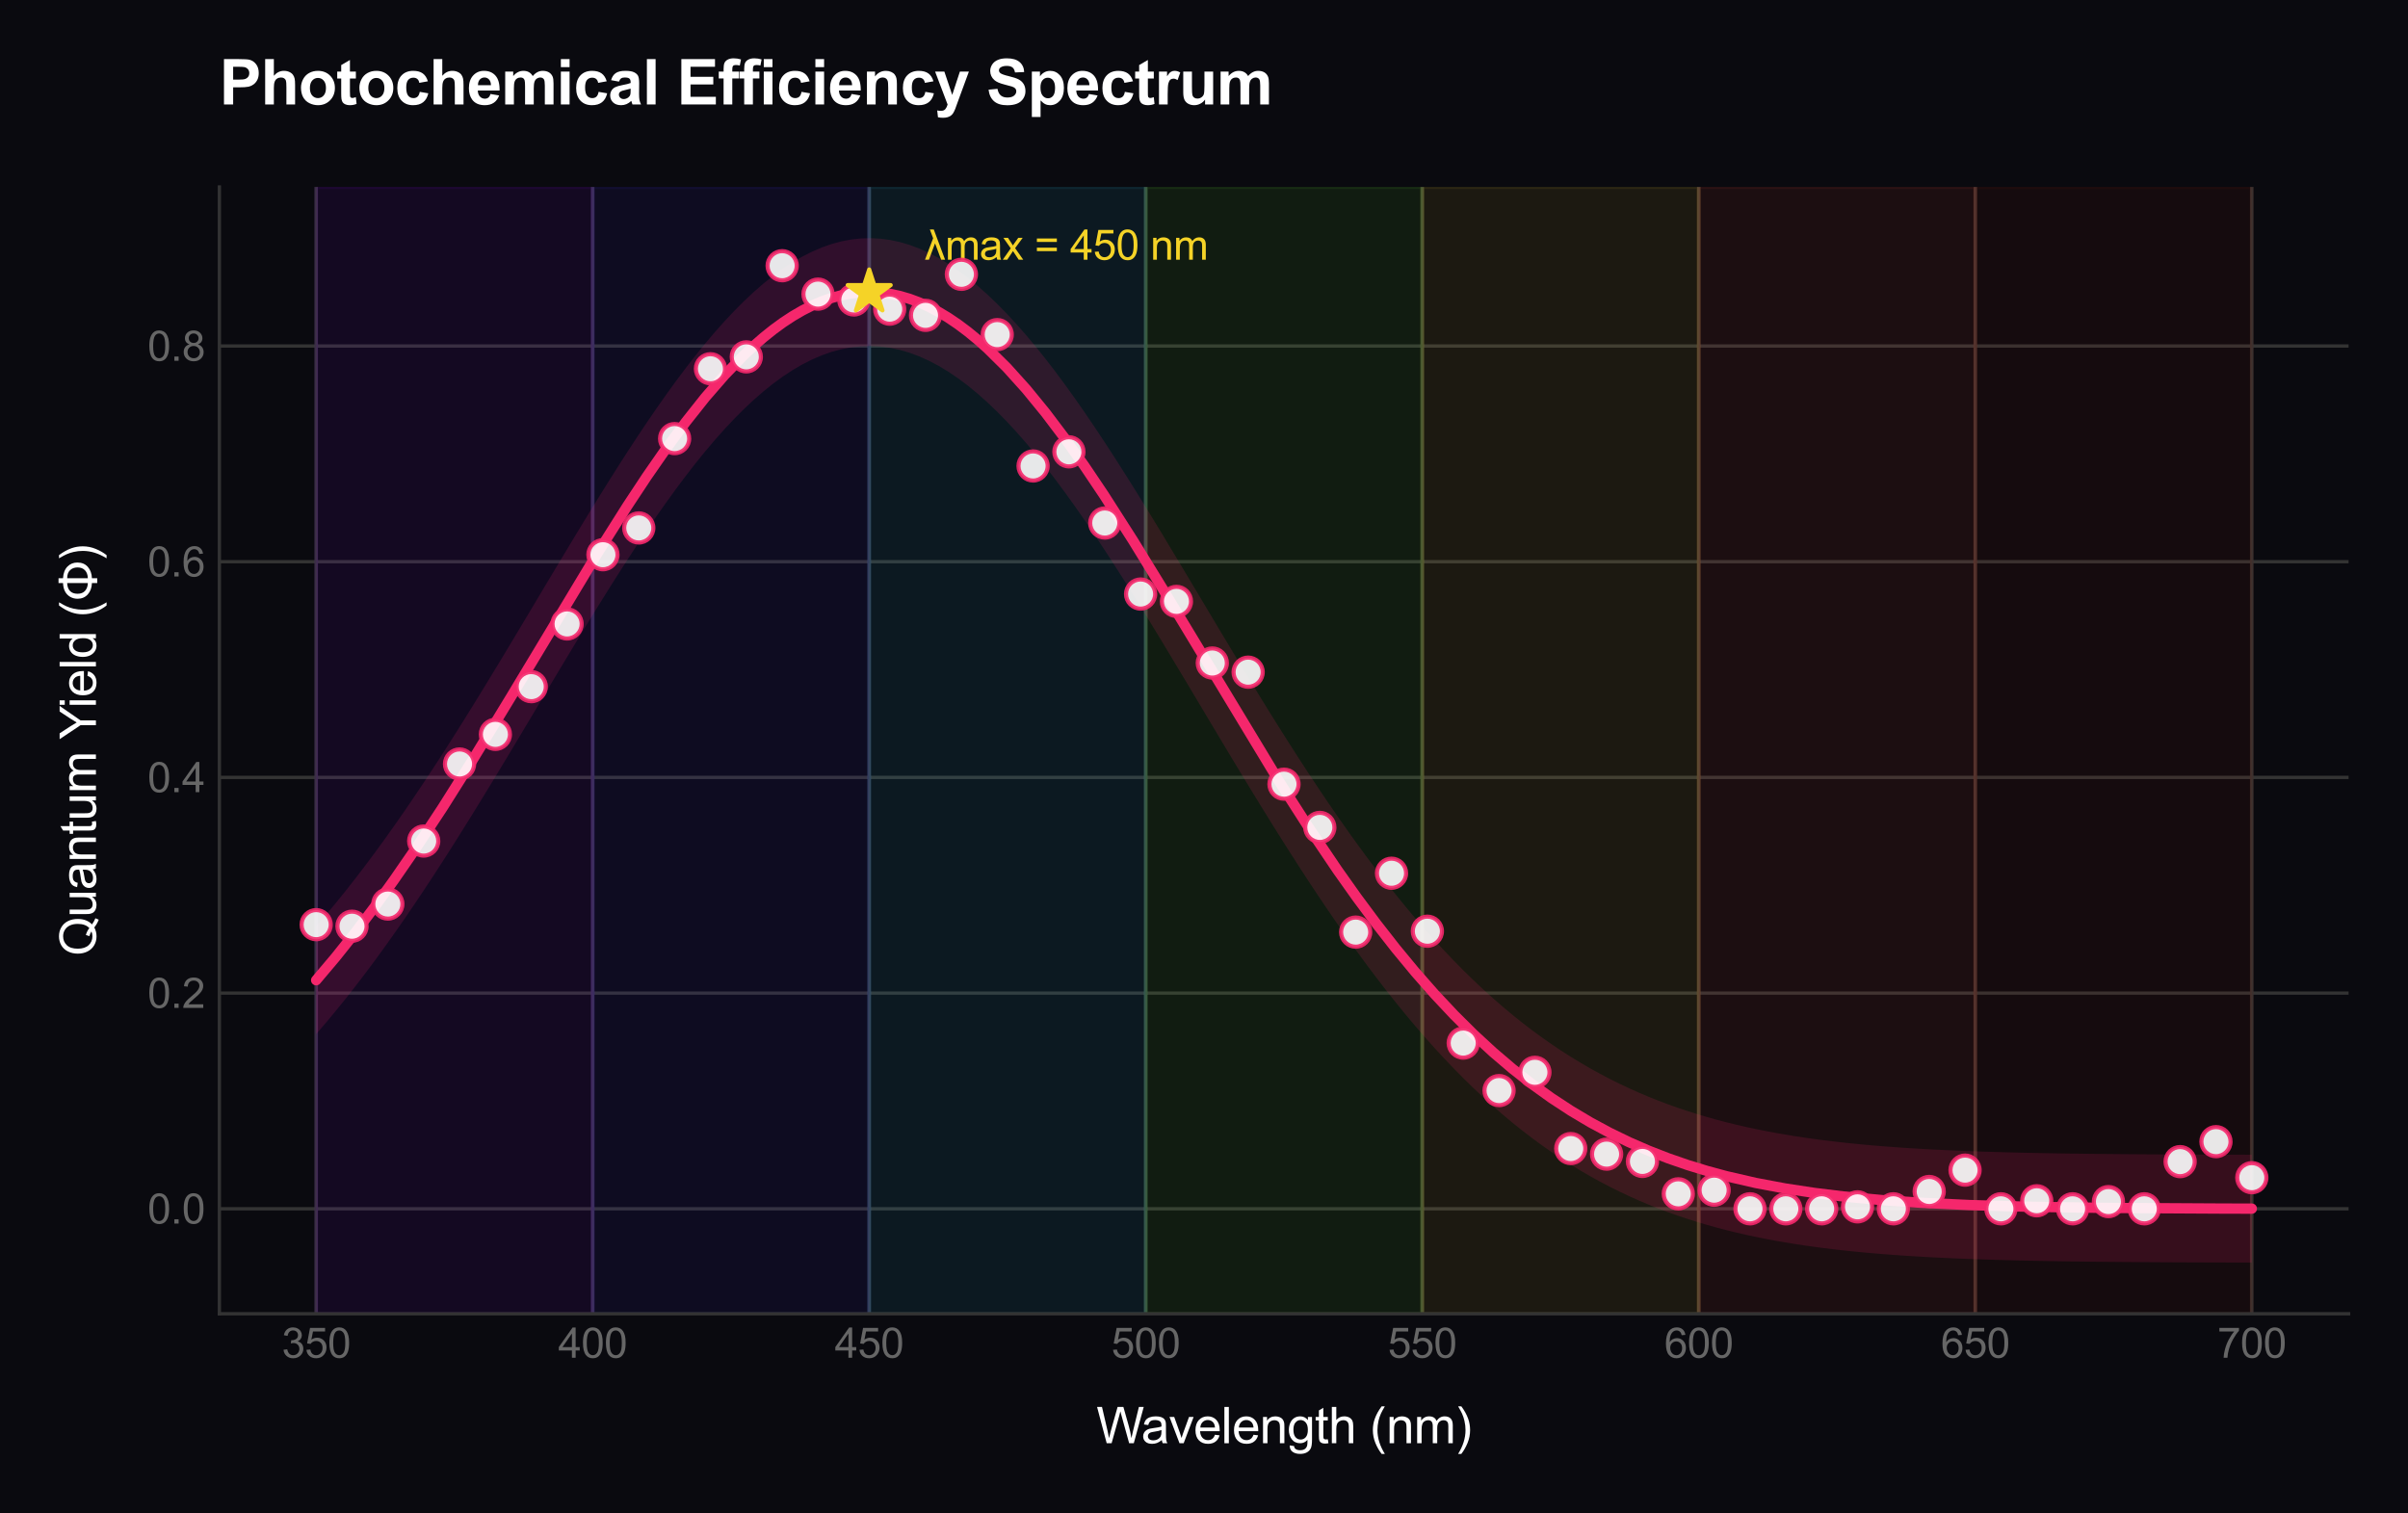 <?xml version="1.0" encoding="utf-8" standalone="no"?>
<!DOCTYPE svg PUBLIC "-//W3C//DTD SVG 1.1//EN"
  "http://www.w3.org/Graphics/SVG/1.1/DTD/svg11.dtd">
<svg xmlns:xlink="http://www.w3.org/1999/xlink" viewBox="0 0 583.668 366.79" xmlns="http://www.w3.org/2000/svg" version="1.1">
 <defs>
  <style type="text/css">*{stroke-linejoin: round; stroke-linecap: butt}</style>
 </defs>
 <g id="figure_1">
  <g id="patch_1">
   <path d="M 0 366.79 
L 583.668 366.79 
L 583.668 0 
L 0 0 
z
" style="fill: #0a0a0f"/>
  </g>
  <g id="axes_1">
   <g id="patch_2">
    <path d="M 53.174 318.483 
L 569.268 318.483 
L 569.268 45.32 
L 53.174 45.32 
z
" style="fill: #0a0a0f"/>
   </g>
   <g id="matplotlib.axis_1">
    <g id="xtick_1">
     <g id="line2d_1">
      <path d="M 76.633 318.483 
L 76.633 45.32 
" clip-path="url(#p13473a12d3)" style="fill: none; stroke: #333333; stroke-width: 0.8; stroke-linecap: round"/>
     </g>
     <g id="text_1">
      <!-- 350 -->
      <g style="fill: #666666" transform="translate(68.291 329.141) scale(0.1 -0.1)">
       <defs>
        <path id="ArialMT-33" d="M 269 1209 
L 831 1284 
Q 928 806 1161 595 
Q 1394 384 1728 384 
Q 2125 384 2398 659 
Q 2672 934 2672 1341 
Q 2672 1728 2419 1979 
Q 2166 2231 1775 2231 
Q 1616 2231 1378 2169 
L 1441 2663 
Q 1497 2656 1531 2656 
Q 1891 2656 2178 2843 
Q 2466 3031 2466 3422 
Q 2466 3731 2256 3934 
Q 2047 4138 1716 4138 
Q 1388 4138 1169 3931 
Q 950 3725 888 3313 
L 325 3413 
Q 428 3978 793 4289 
Q 1159 4600 1703 4600 
Q 2078 4600 2393 4439 
Q 2709 4278 2876 4000 
Q 3044 3722 3044 3409 
Q 3044 3113 2884 2869 
Q 2725 2625 2413 2481 
Q 2819 2388 3044 2092 
Q 3269 1797 3269 1353 
Q 3269 753 2831 336 
Q 2394 -81 1725 -81 
Q 1122 -81 723 278 
Q 325 638 269 1209 
z
" transform="scale(0.016)"/>
        <path id="ArialMT-35" d="M 266 1200 
L 856 1250 
Q 922 819 1161 601 
Q 1400 384 1738 384 
Q 2144 384 2425 690 
Q 2706 997 2706 1503 
Q 2706 1984 2436 2262 
Q 2166 2541 1728 2541 
Q 1456 2541 1237 2417 
Q 1019 2294 894 2097 
L 366 2166 
L 809 4519 
L 3088 4519 
L 3088 3981 
L 1259 3981 
L 1013 2750 
Q 1425 3038 1878 3038 
Q 2478 3038 2890 2622 
Q 3303 2206 3303 1553 
Q 3303 931 2941 478 
Q 2500 -78 1738 -78 
Q 1113 -78 717 272 
Q 322 622 266 1200 
z
" transform="scale(0.016)"/>
        <path id="ArialMT-30" d="M 266 2259 
Q 266 3072 433 3567 
Q 600 4063 929 4331 
Q 1259 4600 1759 4600 
Q 2128 4600 2406 4451 
Q 2684 4303 2865 4023 
Q 3047 3744 3150 3342 
Q 3253 2941 3253 2259 
Q 3253 1453 3087 958 
Q 2922 463 2592 192 
Q 2263 -78 1759 -78 
Q 1097 -78 719 397 
Q 266 969 266 2259 
z
M 844 2259 
Q 844 1131 1108 757 
Q 1372 384 1759 384 
Q 2147 384 2411 759 
Q 2675 1134 2675 2259 
Q 2675 3391 2411 3762 
Q 2147 4134 1753 4134 
Q 1366 4134 1134 3806 
Q 844 3388 844 2259 
z
" transform="scale(0.016)"/>
       </defs>
       <use xlink:href="#ArialMT-33"/>
       <use xlink:href="#ArialMT-35" transform="translate(55.615 0)"/>
       <use xlink:href="#ArialMT-30" transform="translate(111.23 0)"/>
      </g>
     </g>
    </g>
    <g id="xtick_2">
     <g id="line2d_2">
      <path d="M 143.658 318.483 
L 143.658 45.32 
" clip-path="url(#p13473a12d3)" style="fill: none; stroke: #333333; stroke-width: 0.8; stroke-linecap: round"/>
     </g>
     <g id="text_2">
      <!-- 400 -->
      <g style="fill: #666666" transform="translate(135.316 329.141) scale(0.1 -0.1)">
       <defs>
        <path id="ArialMT-34" d="M 2069 0 
L 2069 1097 
L 81 1097 
L 81 1613 
L 2172 4581 
L 2631 4581 
L 2631 1613 
L 3250 1613 
L 3250 1097 
L 2631 1097 
L 2631 0 
L 2069 0 
z
M 2069 1613 
L 2069 3678 
L 634 1613 
L 2069 1613 
z
" transform="scale(0.016)"/>
       </defs>
       <use xlink:href="#ArialMT-34"/>
       <use xlink:href="#ArialMT-30" transform="translate(55.615 0)"/>
       <use xlink:href="#ArialMT-30" transform="translate(111.23 0)"/>
      </g>
     </g>
    </g>
    <g id="xtick_3">
     <g id="line2d_3">
      <path d="M 210.683 318.483 
L 210.683 45.32 
" clip-path="url(#p13473a12d3)" style="fill: none; stroke: #333333; stroke-width: 0.8; stroke-linecap: round"/>
     </g>
     <g id="text_3">
      <!-- 450 -->
      <g style="fill: #666666" transform="translate(202.341 329.141) scale(0.1 -0.1)">
       <use xlink:href="#ArialMT-34"/>
       <use xlink:href="#ArialMT-35" transform="translate(55.615 0)"/>
       <use xlink:href="#ArialMT-30" transform="translate(111.23 0)"/>
      </g>
     </g>
    </g>
    <g id="xtick_4">
     <g id="line2d_4">
      <path d="M 277.708 318.483 
L 277.708 45.32 
" clip-path="url(#p13473a12d3)" style="fill: none; stroke: #333333; stroke-width: 0.8; stroke-linecap: round"/>
     </g>
     <g id="text_4">
      <!-- 500 -->
      <g style="fill: #666666" transform="translate(269.367 329.141) scale(0.1 -0.1)">
       <use xlink:href="#ArialMT-35"/>
       <use xlink:href="#ArialMT-30" transform="translate(55.615 0)"/>
       <use xlink:href="#ArialMT-30" transform="translate(111.23 0)"/>
      </g>
     </g>
    </g>
    <g id="xtick_5">
     <g id="line2d_5">
      <path d="M 344.733 318.483 
L 344.733 45.32 
" clip-path="url(#p13473a12d3)" style="fill: none; stroke: #333333; stroke-width: 0.8; stroke-linecap: round"/>
     </g>
     <g id="text_5">
      <!-- 550 -->
      <g style="fill: #666666" transform="translate(336.392 329.141) scale(0.1 -0.1)">
       <use xlink:href="#ArialMT-35"/>
       <use xlink:href="#ArialMT-35" transform="translate(55.615 0)"/>
       <use xlink:href="#ArialMT-30" transform="translate(111.23 0)"/>
      </g>
     </g>
    </g>
    <g id="xtick_6">
     <g id="line2d_6">
      <path d="M 411.758 318.483 
L 411.758 45.32 
" clip-path="url(#p13473a12d3)" style="fill: none; stroke: #333333; stroke-width: 0.8; stroke-linecap: round"/>
     </g>
     <g id="text_6">
      <!-- 600 -->
      <g style="fill: #666666" transform="translate(403.417 329.141) scale(0.1 -0.1)">
       <defs>
        <path id="ArialMT-36" d="M 3184 3459 
L 2625 3416 
Q 2550 3747 2413 3897 
Q 2184 4138 1850 4138 
Q 1581 4138 1378 3988 
Q 1113 3794 959 3422 
Q 806 3050 800 2363 
Q 1003 2672 1297 2822 
Q 1591 2972 1913 2972 
Q 2475 2972 2870 2558 
Q 3266 2144 3266 1488 
Q 3266 1056 3080 686 
Q 2894 316 2569 119 
Q 2244 -78 1831 -78 
Q 1128 -78 684 439 
Q 241 956 241 2144 
Q 241 3472 731 4075 
Q 1159 4600 1884 4600 
Q 2425 4600 2770 4297 
Q 3116 3994 3184 3459 
z
M 888 1484 
Q 888 1194 1011 928 
Q 1134 663 1356 523 
Q 1578 384 1822 384 
Q 2178 384 2434 671 
Q 2691 959 2691 1453 
Q 2691 1928 2437 2201 
Q 2184 2475 1800 2475 
Q 1419 2475 1153 2201 
Q 888 1928 888 1484 
z
" transform="scale(0.016)"/>
       </defs>
       <use xlink:href="#ArialMT-36"/>
       <use xlink:href="#ArialMT-30" transform="translate(55.615 0)"/>
       <use xlink:href="#ArialMT-30" transform="translate(111.23 0)"/>
      </g>
     </g>
    </g>
    <g id="xtick_7">
     <g id="line2d_7">
      <path d="M 478.784 318.483 
L 478.784 45.32 
" clip-path="url(#p13473a12d3)" style="fill: none; stroke: #333333; stroke-width: 0.8; stroke-linecap: round"/>
     </g>
     <g id="text_7">
      <!-- 650 -->
      <g style="fill: #666666" transform="translate(470.442 329.141) scale(0.1 -0.1)">
       <use xlink:href="#ArialMT-36"/>
       <use xlink:href="#ArialMT-35" transform="translate(55.615 0)"/>
       <use xlink:href="#ArialMT-30" transform="translate(111.23 0)"/>
      </g>
     </g>
    </g>
    <g id="xtick_8">
     <g id="line2d_8">
      <path d="M 545.809 318.483 
L 545.809 45.32 
" clip-path="url(#p13473a12d3)" style="fill: none; stroke: #333333; stroke-width: 0.8; stroke-linecap: round"/>
     </g>
     <g id="text_8">
      <!-- 700 -->
      <g style="fill: #666666" transform="translate(537.467 329.141) scale(0.1 -0.1)">
       <defs>
        <path id="ArialMT-37" d="M 303 3981 
L 303 4522 
L 3269 4522 
L 3269 4084 
Q 2831 3619 2401 2847 
Q 1972 2075 1738 1259 
Q 1569 684 1522 0 
L 944 0 
Q 953 541 1156 1306 
Q 1359 2072 1739 2783 
Q 2119 3494 2547 3981 
L 303 3981 
z
" transform="scale(0.016)"/>
       </defs>
       <use xlink:href="#ArialMT-37"/>
       <use xlink:href="#ArialMT-30" transform="translate(55.615 0)"/>
       <use xlink:href="#ArialMT-30" transform="translate(111.23 0)"/>
      </g>
     </g>
    </g>
    <g id="text_9">
     <!-- Wavelength (nm) -->
     <g style="fill: #ffffff" transform="translate(265.766 349.864) scale(0.12 -0.12)">
      <defs>
       <path id="ArialMT-57" d="M 1294 0 
L 78 4581 
L 700 4581 
L 1397 1578 
Q 1509 1106 1591 641 
Q 1766 1375 1797 1488 
L 2669 4581 
L 3400 4581 
L 4056 2263 
Q 4303 1400 4413 641 
Q 4500 1075 4641 1638 
L 5359 4581 
L 5969 4581 
L 4713 0 
L 4128 0 
L 3163 3491 
Q 3041 3928 3019 4028 
Q 2947 3713 2884 3491 
L 1913 0 
L 1294 0 
z
" transform="scale(0.016)"/>
       <path id="ArialMT-61" d="M 2588 409 
Q 2275 144 1986 34 
Q 1697 -75 1366 -75 
Q 819 -75 525 192 
Q 231 459 231 875 
Q 231 1119 342 1320 
Q 453 1522 633 1644 
Q 813 1766 1038 1828 
Q 1203 1872 1538 1913 
Q 2219 1994 2541 2106 
Q 2544 2222 2544 2253 
Q 2544 2597 2384 2738 
Q 2169 2928 1744 2928 
Q 1347 2928 1158 2789 
Q 969 2650 878 2297 
L 328 2372 
Q 403 2725 575 2942 
Q 747 3159 1072 3276 
Q 1397 3394 1825 3394 
Q 2250 3394 2515 3294 
Q 2781 3194 2906 3042 
Q 3031 2891 3081 2659 
Q 3109 2516 3109 2141 
L 3109 1391 
Q 3109 606 3145 398 
Q 3181 191 3288 0 
L 2700 0 
Q 2613 175 2588 409 
z
M 2541 1666 
Q 2234 1541 1622 1453 
Q 1275 1403 1131 1340 
Q 988 1278 909 1158 
Q 831 1038 831 891 
Q 831 666 1001 516 
Q 1172 366 1500 366 
Q 1825 366 2078 508 
Q 2331 650 2450 897 
Q 2541 1088 2541 1459 
L 2541 1666 
z
" transform="scale(0.016)"/>
       <path id="ArialMT-76" d="M 1344 0 
L 81 3319 
L 675 3319 
L 1388 1331 
Q 1503 1009 1600 663 
Q 1675 925 1809 1294 
L 2547 3319 
L 3125 3319 
L 1869 0 
L 1344 0 
z
" transform="scale(0.016)"/>
       <path id="ArialMT-65" d="M 2694 1069 
L 3275 997 
Q 3138 488 2766 206 
Q 2394 -75 1816 -75 
Q 1088 -75 661 373 
Q 234 822 234 1631 
Q 234 2469 665 2931 
Q 1097 3394 1784 3394 
Q 2450 3394 2872 2941 
Q 3294 2488 3294 1666 
Q 3294 1616 3291 1516 
L 816 1516 
Q 847 969 1125 678 
Q 1403 388 1819 388 
Q 2128 388 2347 550 
Q 2566 713 2694 1069 
z
M 847 1978 
L 2700 1978 
Q 2663 2397 2488 2606 
Q 2219 2931 1791 2931 
Q 1403 2931 1139 2672 
Q 875 2413 847 1978 
z
" transform="scale(0.016)"/>
       <path id="ArialMT-6c" d="M 409 0 
L 409 4581 
L 972 4581 
L 972 0 
L 409 0 
z
" transform="scale(0.016)"/>
       <path id="ArialMT-6e" d="M 422 0 
L 422 3319 
L 928 3319 
L 928 2847 
Q 1294 3394 1984 3394 
Q 2284 3394 2536 3286 
Q 2788 3178 2913 3003 
Q 3038 2828 3088 2588 
Q 3119 2431 3119 2041 
L 3119 0 
L 2556 0 
L 2556 2019 
Q 2556 2363 2490 2533 
Q 2425 2703 2258 2804 
Q 2091 2906 1866 2906 
Q 1506 2906 1245 2678 
Q 984 2450 984 1813 
L 984 0 
L 422 0 
z
" transform="scale(0.016)"/>
       <path id="ArialMT-67" d="M 319 -275 
L 866 -356 
Q 900 -609 1056 -725 
Q 1266 -881 1628 -881 
Q 2019 -881 2231 -725 
Q 2444 -569 2519 -288 
Q 2563 -116 2559 434 
Q 2191 0 1641 0 
Q 956 0 581 494 
Q 206 988 206 1678 
Q 206 2153 378 2554 
Q 550 2956 876 3175 
Q 1203 3394 1644 3394 
Q 2231 3394 2613 2919 
L 2613 3319 
L 3131 3319 
L 3131 450 
Q 3131 -325 2973 -648 
Q 2816 -972 2473 -1159 
Q 2131 -1347 1631 -1347 
Q 1038 -1347 672 -1080 
Q 306 -813 319 -275 
z
M 784 1719 
Q 784 1066 1043 766 
Q 1303 466 1694 466 
Q 2081 466 2343 764 
Q 2606 1063 2606 1700 
Q 2606 2309 2336 2618 
Q 2066 2928 1684 2928 
Q 1309 2928 1046 2623 
Q 784 2319 784 1719 
z
" transform="scale(0.016)"/>
       <path id="ArialMT-74" d="M 1650 503 
L 1731 6 
Q 1494 -44 1306 -44 
Q 1000 -44 831 53 
Q 663 150 594 308 
Q 525 466 525 972 
L 525 2881 
L 113 2881 
L 113 3319 
L 525 3319 
L 525 4141 
L 1084 4478 
L 1084 3319 
L 1650 3319 
L 1650 2881 
L 1084 2881 
L 1084 941 
Q 1084 700 1114 631 
Q 1144 563 1211 522 
Q 1278 481 1403 481 
Q 1497 481 1650 503 
z
" transform="scale(0.016)"/>
       <path id="ArialMT-68" d="M 422 0 
L 422 4581 
L 984 4581 
L 984 2938 
Q 1378 3394 1978 3394 
Q 2347 3394 2619 3248 
Q 2891 3103 3008 2847 
Q 3125 2591 3125 2103 
L 3125 0 
L 2563 0 
L 2563 2103 
Q 2563 2525 2380 2717 
Q 2197 2909 1863 2909 
Q 1613 2909 1392 2779 
Q 1172 2650 1078 2428 
Q 984 2206 984 1816 
L 984 0 
L 422 0 
z
" transform="scale(0.016)"/>
       <path id="ArialMT-20" transform="scale(0.016)"/>
       <path id="ArialMT-28" d="M 1497 -1347 
Q 1031 -759 709 28 
Q 388 816 388 1659 
Q 388 2403 628 3084 
Q 909 3875 1497 4659 
L 1900 4659 
Q 1522 4009 1400 3731 
Q 1209 3300 1100 2831 
Q 966 2247 966 1656 
Q 966 153 1900 -1347 
L 1497 -1347 
z
" transform="scale(0.016)"/>
       <path id="ArialMT-6d" d="M 422 0 
L 422 3319 
L 925 3319 
L 925 2853 
Q 1081 3097 1340 3245 
Q 1600 3394 1931 3394 
Q 2300 3394 2536 3241 
Q 2772 3088 2869 2813 
Q 3263 3394 3894 3394 
Q 4388 3394 4653 3120 
Q 4919 2847 4919 2278 
L 4919 0 
L 4359 0 
L 4359 2091 
Q 4359 2428 4304 2576 
Q 4250 2725 4106 2815 
Q 3963 2906 3769 2906 
Q 3419 2906 3187 2673 
Q 2956 2441 2956 1928 
L 2956 0 
L 2394 0 
L 2394 2156 
Q 2394 2531 2256 2718 
Q 2119 2906 1806 2906 
Q 1569 2906 1367 2781 
Q 1166 2656 1075 2415 
Q 984 2175 984 1722 
L 984 0 
L 422 0 
z
" transform="scale(0.016)"/>
       <path id="ArialMT-29" d="M 791 -1347 
L 388 -1347 
Q 1322 153 1322 1656 
Q 1322 2244 1188 2822 
Q 1081 3291 891 3722 
Q 769 4003 388 4659 
L 791 4659 
Q 1378 3875 1659 3084 
Q 1900 2403 1900 1659 
Q 1900 816 1576 28 
Q 1253 -759 791 -1347 
z
" transform="scale(0.016)"/>
      </defs>
      <use xlink:href="#ArialMT-57"/>
      <use xlink:href="#ArialMT-61" transform="translate(90.635 0)"/>
      <use xlink:href="#ArialMT-76" transform="translate(146.25 0)"/>
      <use xlink:href="#ArialMT-65" transform="translate(196.25 0)"/>
      <use xlink:href="#ArialMT-6c" transform="translate(251.865 0)"/>
      <use xlink:href="#ArialMT-65" transform="translate(274.082 0)"/>
      <use xlink:href="#ArialMT-6e" transform="translate(329.697 0)"/>
      <use xlink:href="#ArialMT-67" transform="translate(385.312 0)"/>
      <use xlink:href="#ArialMT-74" transform="translate(440.928 0)"/>
      <use xlink:href="#ArialMT-68" transform="translate(468.711 0)"/>
      <use xlink:href="#ArialMT-20" transform="translate(524.326 0)"/>
      <use xlink:href="#ArialMT-28" transform="translate(552.109 0)"/>
      <use xlink:href="#ArialMT-6e" transform="translate(585.41 0)"/>
      <use xlink:href="#ArialMT-6d" transform="translate(641.025 0)"/>
      <use xlink:href="#ArialMT-29" transform="translate(724.326 0)"/>
     </g>
    </g>
   </g>
   <g id="matplotlib.axis_2">
    <g id="ytick_1">
     <g id="line2d_9">
      <path d="M 53.174 293.032 
L 569.268 293.032 
" clip-path="url(#p13473a12d3)" style="fill: none; stroke: #333333; stroke-width: 0.8; stroke-linecap: round"/>
     </g>
     <g id="text_10">
      <!-- 0.0 -->
      <g style="fill: #666666" transform="translate(35.774 296.611) scale(0.1 -0.1)">
       <defs>
        <path id="ArialMT-2e" d="M 581 0 
L 581 641 
L 1222 641 
L 1222 0 
L 581 0 
z
" transform="scale(0.016)"/>
       </defs>
       <use xlink:href="#ArialMT-30"/>
       <use xlink:href="#ArialMT-2e" transform="translate(55.615 0)"/>
       <use xlink:href="#ArialMT-30" transform="translate(83.398 0)"/>
      </g>
     </g>
    </g>
    <g id="ytick_2">
     <g id="line2d_10">
      <path d="M 53.174 240.744 
L 569.268 240.744 
" clip-path="url(#p13473a12d3)" style="fill: none; stroke: #333333; stroke-width: 0.8; stroke-linecap: round"/>
     </g>
     <g id="text_11">
      <!-- 0.2 -->
      <g style="fill: #666666" transform="translate(35.774 244.323) scale(0.1 -0.1)">
       <defs>
        <path id="ArialMT-32" d="M 3222 541 
L 3222 0 
L 194 0 
Q 188 203 259 391 
Q 375 700 629 1000 
Q 884 1300 1366 1694 
Q 2113 2306 2375 2664 
Q 2638 3022 2638 3341 
Q 2638 3675 2398 3904 
Q 2159 4134 1775 4134 
Q 1369 4134 1125 3890 
Q 881 3647 878 3216 
L 300 3275 
Q 359 3922 746 4261 
Q 1134 4600 1788 4600 
Q 2447 4600 2831 4234 
Q 3216 3869 3216 3328 
Q 3216 3053 3103 2787 
Q 2991 2522 2730 2228 
Q 2469 1934 1863 1422 
Q 1356 997 1212 845 
Q 1069 694 975 541 
L 3222 541 
z
" transform="scale(0.016)"/>
       </defs>
       <use xlink:href="#ArialMT-30"/>
       <use xlink:href="#ArialMT-2e" transform="translate(55.615 0)"/>
       <use xlink:href="#ArialMT-32" transform="translate(83.398 0)"/>
      </g>
     </g>
    </g>
    <g id="ytick_3">
     <g id="line2d_11">
      <path d="M 53.174 188.455 
L 569.268 188.455 
" clip-path="url(#p13473a12d3)" style="fill: none; stroke: #333333; stroke-width: 0.8; stroke-linecap: round"/>
     </g>
     <g id="text_12">
      <!-- 0.4 -->
      <g style="fill: #666666" transform="translate(35.774 192.034) scale(0.1 -0.1)">
       <use xlink:href="#ArialMT-30"/>
       <use xlink:href="#ArialMT-2e" transform="translate(55.615 0)"/>
       <use xlink:href="#ArialMT-34" transform="translate(83.398 0)"/>
      </g>
     </g>
    </g>
    <g id="ytick_4">
     <g id="line2d_12">
      <path d="M 53.174 136.167 
L 569.268 136.167 
" clip-path="url(#p13473a12d3)" style="fill: none; stroke: #333333; stroke-width: 0.8; stroke-linecap: round"/>
     </g>
     <g id="text_13">
      <!-- 0.6 -->
      <g style="fill: #666666" transform="translate(35.774 139.746) scale(0.1 -0.1)">
       <use xlink:href="#ArialMT-30"/>
       <use xlink:href="#ArialMT-2e" transform="translate(55.615 0)"/>
       <use xlink:href="#ArialMT-36" transform="translate(83.398 0)"/>
      </g>
     </g>
    </g>
    <g id="ytick_5">
     <g id="line2d_13">
      <path d="M 53.174 83.878 
L 569.268 83.878 
" clip-path="url(#p13473a12d3)" style="fill: none; stroke: #333333; stroke-width: 0.8; stroke-linecap: round"/>
     </g>
     <g id="text_14">
      <!-- 0.8 -->
      <g style="fill: #666666" transform="translate(35.774 87.457) scale(0.1 -0.1)">
       <defs>
        <path id="ArialMT-38" d="M 1131 2484 
Q 781 2613 612 2850 
Q 444 3088 444 3419 
Q 444 3919 803 4259 
Q 1163 4600 1759 4600 
Q 2359 4600 2725 4251 
Q 3091 3903 3091 3403 
Q 3091 3084 2923 2848 
Q 2756 2613 2416 2484 
Q 2838 2347 3058 2040 
Q 3278 1734 3278 1309 
Q 3278 722 2862 322 
Q 2447 -78 1769 -78 
Q 1091 -78 675 323 
Q 259 725 259 1325 
Q 259 1772 486 2073 
Q 713 2375 1131 2484 
z
M 1019 3438 
Q 1019 3113 1228 2906 
Q 1438 2700 1772 2700 
Q 2097 2700 2305 2904 
Q 2513 3109 2513 3406 
Q 2513 3716 2298 3927 
Q 2084 4138 1766 4138 
Q 1444 4138 1231 3931 
Q 1019 3725 1019 3438 
z
M 838 1322 
Q 838 1081 952 856 
Q 1066 631 1291 507 
Q 1516 384 1775 384 
Q 2178 384 2440 643 
Q 2703 903 2703 1303 
Q 2703 1709 2433 1975 
Q 2163 2241 1756 2241 
Q 1359 2241 1098 1978 
Q 838 1716 838 1322 
z
" transform="scale(0.016)"/>
       </defs>
       <use xlink:href="#ArialMT-30"/>
       <use xlink:href="#ArialMT-2e" transform="translate(55.615 0)"/>
       <use xlink:href="#ArialMT-38" transform="translate(83.398 0)"/>
      </g>
     </g>
    </g>
    <g id="text_15">
     <!-- Quantum Yield (Φ) -->
     <g style="fill: #ffffff" transform="translate(23.248 231.707) rotate(-90) scale(0.12 -0.12)">
      <defs>
       <path id="ArialMT-51" d="M 3966 491 
Q 4388 200 4744 66 
L 4566 -356 
Q 4072 -178 3581 206 
Q 3072 -78 2456 -78 
Q 1834 -78 1328 222 
Q 822 522 548 1065 
Q 275 1609 275 2291 
Q 275 2969 550 3525 
Q 825 4081 1333 4372 
Q 1841 4663 2469 4663 
Q 3103 4663 3612 4361 
Q 4122 4059 4389 3517 
Q 4656 2975 4656 2294 
Q 4656 1728 4484 1276 
Q 4313 825 3966 491 
z
M 2631 1266 
Q 3156 1119 3497 828 
Q 4031 1316 4031 2294 
Q 4031 2850 3842 3265 
Q 3653 3681 3289 3911 
Q 2925 4141 2472 4141 
Q 1794 4141 1347 3677 
Q 900 3213 900 2291 
Q 900 1397 1342 919 
Q 1784 441 2472 441 
Q 2797 441 3084 563 
Q 2800 747 2484 825 
L 2631 1266 
z
" transform="scale(0.016)"/>
       <path id="ArialMT-75" d="M 2597 0 
L 2597 488 
Q 2209 -75 1544 -75 
Q 1250 -75 995 37 
Q 741 150 617 320 
Q 494 491 444 738 
Q 409 903 409 1263 
L 409 3319 
L 972 3319 
L 972 1478 
Q 972 1038 1006 884 
Q 1059 663 1231 536 
Q 1403 409 1656 409 
Q 1909 409 2131 539 
Q 2353 669 2445 892 
Q 2538 1116 2538 1541 
L 2538 3319 
L 3100 3319 
L 3100 0 
L 2597 0 
z
" transform="scale(0.016)"/>
       <path id="ArialMT-59" d="M 1784 0 
L 1784 1941 
L 19 4581 
L 756 4581 
L 1659 3200 
Q 1909 2813 2125 2425 
Q 2331 2784 2625 3234 
L 3513 4581 
L 4219 4581 
L 2391 1941 
L 2391 0 
L 1784 0 
z
" transform="scale(0.016)"/>
       <path id="ArialMT-69" d="M 425 3934 
L 425 4581 
L 988 4581 
L 988 3934 
L 425 3934 
z
M 425 0 
L 425 3319 
L 988 3319 
L 988 0 
L 425 0 
z
" transform="scale(0.016)"/>
       <path id="ArialMT-64" d="M 2575 0 
L 2575 419 
Q 2259 -75 1647 -75 
Q 1250 -75 917 144 
Q 584 363 401 755 
Q 219 1147 219 1656 
Q 219 2153 384 2558 
Q 550 2963 881 3178 
Q 1213 3394 1622 3394 
Q 1922 3394 2156 3267 
Q 2391 3141 2538 2938 
L 2538 4581 
L 3097 4581 
L 3097 0 
L 2575 0 
z
M 797 1656 
Q 797 1019 1065 703 
Q 1334 388 1700 388 
Q 2069 388 2326 689 
Q 2584 991 2584 1609 
Q 2584 2291 2321 2609 
Q 2059 2928 1675 2928 
Q 1300 2928 1048 2622 
Q 797 2316 797 1656 
z
" transform="scale(0.016)"/>
       <path id="ArialMT-3a6" d="M 2250 4719 
L 2856 4719 
L 2856 4153 
Q 3819 4094 4330 3591 
Q 4841 3088 4841 2341 
Q 4841 1503 4287 1018 
Q 3734 534 2856 503 
L 2856 -166 
L 2250 -166 
L 2250 503 
Q 1347 538 806 1036 
Q 266 1534 266 2313 
Q 266 2822 500 3234 
Q 734 3647 1162 3884 
Q 1591 4122 2250 4153 
L 2250 4719 
z
M 2250 3628 
Q 1606 3609 1251 3275 
Q 897 2941 897 2316 
Q 897 1684 1284 1356 
Q 1672 1028 2250 1019 
L 2250 3628 
z
M 2856 1019 
Q 3497 1038 3859 1378 
Q 4222 1719 4222 2325 
Q 4222 2900 3875 3264 
Q 3528 3628 2856 3628 
L 2856 1019 
z
" transform="scale(0.016)"/>
      </defs>
      <use xlink:href="#ArialMT-51"/>
      <use xlink:href="#ArialMT-75" transform="translate(77.783 0)"/>
      <use xlink:href="#ArialMT-61" transform="translate(133.398 0)"/>
      <use xlink:href="#ArialMT-6e" transform="translate(189.014 0)"/>
      <use xlink:href="#ArialMT-74" transform="translate(244.629 0)"/>
      <use xlink:href="#ArialMT-75" transform="translate(272.412 0)"/>
      <use xlink:href="#ArialMT-6d" transform="translate(328.027 0)"/>
      <use xlink:href="#ArialMT-20" transform="translate(411.328 0)"/>
      <use xlink:href="#ArialMT-59" transform="translate(437.361 0)"/>
      <use xlink:href="#ArialMT-69" transform="translate(500.311 0)"/>
      <use xlink:href="#ArialMT-65" transform="translate(522.527 0)"/>
      <use xlink:href="#ArialMT-6c" transform="translate(578.143 0)"/>
      <use xlink:href="#ArialMT-64" transform="translate(600.359 0)"/>
      <use xlink:href="#ArialMT-20" transform="translate(655.975 0)"/>
      <use xlink:href="#ArialMT-28" transform="translate(683.758 0)"/>
      <use xlink:href="#ArialMT-3a6" transform="translate(717.059 0)"/>
      <use xlink:href="#ArialMT-29" transform="translate(796.844 0)"/>
     </g>
    </g>
   </g>
   <g id="patch_3">
    <path d="M 76.633 318.483 
L 143.658 318.483 
L 143.658 45.32 
L 76.633 45.32 
z
" clip-path="url(#p13473a12d3)" style="fill: #8b00ff; opacity: 0.08; stroke: #8b00ff; stroke-linejoin: miter"/>
   </g>
   <g id="patch_4">
    <path d="M 143.658 318.483 
L 210.683 318.483 
L 210.683 45.32 
L 143.658 45.32 
z
" clip-path="url(#p13473a12d3)" style="fill: #4927f5; opacity: 0.08; stroke: #4927f5; stroke-linejoin: miter"/>
   </g>
   <g id="patch_5">
    <path d="M 210.683 318.483 
L 277.708 318.483 
L 277.708 45.32 
L 210.683 45.32 
z
" clip-path="url(#p13473a12d3)" style="fill: #27d3f5; opacity: 0.08; stroke: #27d3f5; stroke-linejoin: miter"/>
   </g>
   <g id="patch_6">
    <path d="M 277.708 318.483 
L 344.733 318.483 
L 344.733 45.32 
L 277.708 45.32 
z
" clip-path="url(#p13473a12d3)" style="fill: #6cf527; opacity: 0.08; stroke: #6cf527; stroke-linejoin: miter"/>
   </g>
   <g id="patch_7">
    <path d="M 344.733 318.483 
L 411.758 318.483 
L 411.758 45.32 
L 344.733 45.32 
z
" clip-path="url(#p13473a12d3)" style="fill: #f5d327; opacity: 0.08; stroke: #f5d327; stroke-linejoin: miter"/>
   </g>
   <g id="patch_8">
    <path d="M 411.758 318.483 
L 478.784 318.483 
L 478.784 45.32 
L 411.758 45.32 
z
" clip-path="url(#p13473a12d3)" style="fill: #f54927; opacity: 0.08; stroke: #f54927; stroke-linejoin: miter"/>
   </g>
   <g id="patch_9">
    <path d="M 478.784 318.483 
L 545.809 318.483 
L 545.809 45.32 
L 478.784 45.32 
z
" clip-path="url(#p13473a12d3)" style="fill: #9c2007; opacity: 0.08; stroke: #9c2007; stroke-linejoin: miter"/>
   </g>
   <g id="FillBetweenPolyCollection_1">
    <defs>
     <path id="m6a1f082818" d="M 76.633 -142.242 
L 76.633 -116.098 
L 78.99 -118.847 
L 81.348 -121.681 
L 83.706 -124.597 
L 86.063 -127.596 
L 88.421 -130.675 
L 90.779 -133.832 
L 93.136 -137.067 
L 95.494 -140.376 
L 97.852 -143.757 
L 100.209 -147.207 
L 102.567 -150.723 
L 104.925 -154.302 
L 107.282 -157.939 
L 109.64 -161.63 
L 111.998 -165.372 
L 114.355 -169.159 
L 116.713 -172.987 
L 119.071 -176.849 
L 121.428 -180.742 
L 123.786 -184.658 
L 126.144 -188.592 
L 128.501 -192.538 
L 130.859 -196.488 
L 133.217 -200.437 
L 135.574 -204.377 
L 137.932 -208.301 
L 140.29 -212.203 
L 142.647 -216.073 
L 145.005 -219.906 
L 147.363 -223.693 
L 149.72 -227.427 
L 152.078 -231.1 
L 154.436 -234.704 
L 156.793 -238.232 
L 159.151 -241.676 
L 161.509 -245.028 
L 163.866 -248.281 
L 166.224 -251.427 
L 168.582 -254.46 
L 170.939 -257.372 
L 173.297 -260.156 
L 175.655 -262.805 
L 178.012 -265.314 
L 180.37 -267.676 
L 182.728 -269.886 
L 185.085 -271.937 
L 187.443 -273.826 
L 189.801 -275.546 
L 192.158 -277.095 
L 194.516 -278.467 
L 196.874 -279.66 
L 199.231 -280.67 
L 201.589 -281.496 
L 203.947 -282.133 
L 206.304 -282.582 
L 208.662 -282.841 
L 211.02 -282.91 
L 213.377 -282.787 
L 215.735 -282.474 
L 218.093 -281.97 
L 220.45 -281.279 
L 222.808 -280.401 
L 225.166 -279.338 
L 227.523 -278.093 
L 229.881 -276.67 
L 232.239 -275.072 
L 234.596 -273.303 
L 236.954 -271.368 
L 239.312 -269.27 
L 241.669 -267.017 
L 244.027 -264.612 
L 246.385 -262.062 
L 248.742 -259.374 
L 251.1 -256.552 
L 253.458 -253.605 
L 255.815 -250.54 
L 258.173 -247.362 
L 260.531 -244.08 
L 262.888 -240.701 
L 265.246 -237.232 
L 267.604 -233.682 
L 269.961 -230.057 
L 272.319 -226.366 
L 274.677 -222.616 
L 277.034 -218.815 
L 279.392 -214.971 
L 281.75 -211.091 
L 284.107 -207.182 
L 286.465 -203.253 
L 288.823 -199.309 
L 291.18 -195.359 
L 293.538 -191.41 
L 295.896 -187.467 
L 298.253 -183.537 
L 300.611 -179.627 
L 302.969 -175.742 
L 305.326 -171.889 
L 307.684 -168.073 
L 310.042 -164.298 
L 312.399 -160.57 
L 314.757 -156.894 
L 317.115 -153.273 
L 319.472 -149.712 
L 321.83 -146.215 
L 324.188 -142.784 
L 326.545 -139.423 
L 328.903 -136.135 
L 331.261 -132.922 
L 333.618 -129.787 
L 335.976 -126.731 
L 338.334 -123.756 
L 340.691 -120.863 
L 343.049 -118.053 
L 345.407 -115.328 
L 347.764 -112.687 
L 350.122 -110.132 
L 352.48 -107.662 
L 354.838 -105.276 
L 357.195 -102.976 
L 359.553 -100.76 
L 361.911 -98.627 
L 364.268 -96.577 
L 366.626 -94.609 
L 368.984 -92.721 
L 371.341 -90.912 
L 373.699 -89.181 
L 376.057 -87.525 
L 378.414 -85.945 
L 380.772 -84.437 
L 383.13 -82.999 
L 385.487 -81.631 
L 387.845 -80.33 
L 390.203 -79.094 
L 392.56 -77.92 
L 394.918 -76.808 
L 397.276 -75.755 
L 399.633 -74.758 
L 401.991 -73.816 
L 404.349 -72.926 
L 406.706 -72.087 
L 409.064 -71.296 
L 411.422 -70.552 
L 413.779 -69.852 
L 416.137 -69.194 
L 418.495 -68.577 
L 420.852 -67.998 
L 423.21 -67.456 
L 425.568 -66.949 
L 427.925 -66.474 
L 430.283 -66.031 
L 432.641 -65.618 
L 434.998 -65.233 
L 437.356 -64.874 
L 439.714 -64.54 
L 442.071 -64.23 
L 444.429 -63.942 
L 446.787 -63.675 
L 449.144 -63.427 
L 451.502 -63.198 
L 453.86 -62.986 
L 456.217 -62.79 
L 458.575 -62.609 
L 460.933 -62.442 
L 463.29 -62.288 
L 465.648 -62.146 
L 468.006 -62.016 
L 470.363 -61.897 
L 472.721 -61.787 
L 475.079 -61.686 
L 477.436 -61.594 
L 479.794 -61.509 
L 482.152 -61.432 
L 484.509 -61.361 
L 486.867 -61.297 
L 489.225 -61.238 
L 491.582 -61.184 
L 493.94 -61.136 
L 496.298 -61.091 
L 498.655 -61.051 
L 501.013 -61.014 
L 503.371 -60.981 
L 505.728 -60.951 
L 508.086 -60.924 
L 510.444 -60.899 
L 512.801 -60.877 
L 515.159 -60.857 
L 517.517 -60.839 
L 519.874 -60.823 
L 522.232 -60.808 
L 524.59 -60.795 
L 526.947 -60.783 
L 529.305 -60.772 
L 531.663 -60.763 
L 534.02 -60.754 
L 536.378 -60.746 
L 538.736 -60.74 
L 541.093 -60.733 
L 543.451 -60.728 
L 545.809 -60.723 
L 545.809 -86.867 
L 545.809 -86.867 
L 543.451 -86.872 
L 541.093 -86.878 
L 538.736 -86.884 
L 536.378 -86.891 
L 534.02 -86.898 
L 531.663 -86.907 
L 529.305 -86.917 
L 526.947 -86.927 
L 524.59 -86.939 
L 522.232 -86.952 
L 519.874 -86.967 
L 517.517 -86.983 
L 515.159 -87.001 
L 512.801 -87.021 
L 510.444 -87.044 
L 508.086 -87.068 
L 505.728 -87.095 
L 503.371 -87.126 
L 501.013 -87.159 
L 498.655 -87.195 
L 496.298 -87.236 
L 493.94 -87.28 
L 491.582 -87.329 
L 489.225 -87.382 
L 486.867 -87.441 
L 484.509 -87.506 
L 482.152 -87.576 
L 479.794 -87.653 
L 477.436 -87.738 
L 475.079 -87.83 
L 472.721 -87.931 
L 470.363 -88.041 
L 468.006 -88.16 
L 465.648 -88.291 
L 463.29 -88.432 
L 460.933 -88.586 
L 458.575 -88.753 
L 456.217 -88.934 
L 453.86 -89.13 
L 451.502 -89.342 
L 449.144 -89.571 
L 446.787 -89.819 
L 444.429 -90.086 
L 442.071 -90.374 
L 439.714 -90.685 
L 437.356 -91.018 
L 434.998 -91.377 
L 432.641 -91.762 
L 430.283 -92.176 
L 427.925 -92.619 
L 425.568 -93.093 
L 423.21 -93.6 
L 420.852 -94.143 
L 418.495 -94.721 
L 416.137 -95.339 
L 413.779 -95.996 
L 411.422 -96.696 
L 409.064 -97.441 
L 406.706 -98.231 
L 404.349 -99.07 
L 401.991 -99.96 
L 399.633 -100.902 
L 397.276 -101.899 
L 394.918 -102.952 
L 392.56 -104.065 
L 390.203 -105.238 
L 387.845 -106.474 
L 385.487 -107.775 
L 383.13 -109.144 
L 380.772 -110.581 
L 378.414 -112.089 
L 376.057 -113.67 
L 373.699 -115.325 
L 371.341 -117.056 
L 368.984 -118.865 
L 366.626 -120.753 
L 364.268 -122.721 
L 361.911 -124.771 
L 359.553 -126.904 
L 357.195 -129.12 
L 354.838 -131.421 
L 352.48 -133.806 
L 350.122 -136.276 
L 347.764 -138.832 
L 345.407 -141.472 
L 343.049 -144.197 
L 340.691 -147.007 
L 338.334 -149.9 
L 335.976 -152.875 
L 333.618 -155.931 
L 331.261 -159.067 
L 328.903 -162.279 
L 326.545 -165.567 
L 324.188 -168.928 
L 321.83 -172.359 
L 319.472 -175.856 
L 317.115 -179.417 
L 314.757 -183.038 
L 312.399 -186.714 
L 310.042 -190.442 
L 307.684 -194.217 
L 305.326 -198.033 
L 302.969 -201.887 
L 300.611 -205.771 
L 298.253 -209.681 
L 295.896 -213.611 
L 293.538 -217.554 
L 291.18 -221.504 
L 288.823 -225.454 
L 286.465 -229.397 
L 284.107 -233.326 
L 281.75 -237.235 
L 279.392 -241.115 
L 277.034 -244.96 
L 274.677 -248.761 
L 272.319 -252.51 
L 269.961 -256.202 
L 267.604 -259.826 
L 265.246 -263.377 
L 262.888 -266.845 
L 260.531 -270.224 
L 258.173 -273.506 
L 255.815 -276.684 
L 253.458 -279.75 
L 251.1 -282.697 
L 248.742 -285.518 
L 246.385 -288.206 
L 244.027 -290.756 
L 241.669 -293.161 
L 239.312 -295.415 
L 236.954 -297.512 
L 234.596 -299.447 
L 232.239 -301.216 
L 229.881 -302.814 
L 227.523 -304.238 
L 225.166 -305.482 
L 222.808 -306.545 
L 220.45 -307.423 
L 218.093 -308.115 
L 215.735 -308.618 
L 213.377 -308.931 
L 211.02 -309.054 
L 208.662 -308.986 
L 206.304 -308.727 
L 203.947 -308.278 
L 201.589 -307.64 
L 199.231 -306.815 
L 196.874 -305.804 
L 194.516 -304.611 
L 192.158 -303.239 
L 189.801 -301.691 
L 187.443 -299.97 
L 185.085 -298.082 
L 182.728 -296.03 
L 180.37 -293.82 
L 178.012 -291.458 
L 175.655 -288.949 
L 173.297 -286.3 
L 170.939 -283.516 
L 168.582 -280.604 
L 166.224 -277.572 
L 163.866 -274.425 
L 161.509 -271.172 
L 159.151 -267.82 
L 156.793 -264.376 
L 154.436 -260.849 
L 152.078 -257.244 
L 149.72 -253.571 
L 147.363 -249.838 
L 145.005 -246.05 
L 142.647 -242.218 
L 140.29 -238.347 
L 137.932 -234.446 
L 135.574 -230.521 
L 133.217 -226.581 
L 130.859 -222.633 
L 128.501 -218.682 
L 126.144 -214.736 
L 123.786 -210.802 
L 121.428 -206.886 
L 119.071 -202.994 
L 116.713 -199.131 
L 114.355 -195.303 
L 111.998 -191.516 
L 109.64 -187.774 
L 107.282 -184.083 
L 104.925 -180.446 
L 102.567 -176.867 
L 100.209 -173.351 
L 97.852 -169.901 
L 95.494 -166.52 
L 93.136 -163.211 
L 90.779 -159.977 
L 88.421 -156.819 
L 86.063 -153.74 
L 83.706 -150.742 
L 81.348 -147.825 
L 78.99 -144.992 
L 76.633 -142.242 
z
"/>
    </defs>
    <g clip-path="url(#p13473a12d3)">
     <use xlink:href="#m6a1f082818" x="0" y="366.79" style="fill: #f5276c; fill-opacity: 0.15"/>
    </g>
   </g>
   <g id="patch_10">
    <path d="M 53.174 318.483 
L 53.174 45.32 
" style="fill: none; stroke: #333333; stroke-width: 0.8; stroke-linejoin: miter; stroke-linecap: square"/>
   </g>
   <g id="patch_11">
    <path d="M 53.174 318.483 
L 569.268 318.483 
" style="fill: none; stroke: #333333; stroke-width: 0.8; stroke-linejoin: miter; stroke-linecap: square"/>
   </g>
   <g id="line2d_14">
    <path d="M 76.633 237.62 
L 81.348 232.037 
L 86.063 226.122 
L 90.779 219.885 
L 95.494 213.342 
L 100.209 206.511 
L 107.282 195.779 
L 114.355 184.559 
L 123.786 169.06 
L 145.005 133.812 
L 152.078 122.618 
L 156.793 115.486 
L 161.509 108.69 
L 166.224 102.29 
L 170.939 96.346 
L 175.655 90.913 
L 180.37 86.042 
L 182.728 83.832 
L 185.085 81.78 
L 187.443 79.892 
L 189.801 78.171 
L 192.158 76.623 
L 194.516 75.251 
L 196.874 74.058 
L 199.231 73.047 
L 201.589 72.222 
L 203.947 71.584 
L 206.304 71.135 
L 208.662 70.876 
L 211.02 70.808 
L 213.377 70.931 
L 215.735 71.244 
L 218.093 71.747 
L 220.45 72.439 
L 222.808 73.317 
L 225.166 74.38 
L 227.523 75.624 
L 229.881 77.048 
L 232.239 78.646 
L 234.596 80.415 
L 236.954 82.35 
L 239.312 84.447 
L 244.027 89.106 
L 248.742 94.344 
L 253.458 100.112 
L 258.173 106.356 
L 262.888 113.017 
L 267.604 120.036 
L 274.677 131.101 
L 281.75 142.627 
L 310.042 189.42 
L 317.115 200.445 
L 324.188 210.934 
L 328.903 217.583 
L 333.618 223.931 
L 338.334 229.962 
L 343.049 235.665 
L 347.764 241.03 
L 352.48 246.056 
L 357.195 250.742 
L 361.911 255.091 
L 366.626 259.109 
L 371.341 262.806 
L 376.057 266.192 
L 380.772 269.281 
L 385.487 272.087 
L 390.203 274.624 
L 394.918 276.91 
L 399.633 278.96 
L 404.349 280.792 
L 409.064 282.421 
L 413.779 283.866 
L 418.495 285.141 
L 425.568 286.769 
L 432.641 288.1 
L 439.714 289.177 
L 446.787 290.043 
L 456.217 290.928 
L 465.648 291.571 
L 477.436 292.124 
L 491.582 292.533 
L 510.444 292.818 
L 538.736 292.978 
L 545.809 292.995 
L 545.809 292.995 
" clip-path="url(#p13473a12d3)" style="fill: none; stroke: #f5276c; stroke-width: 2.5; stroke-linecap: round"/>
   </g>
   <g id="text_16">
    <!-- λmax = 450 nm -->
    <g style="fill: #f5d327" transform="translate(224.088 62.963) scale(0.1 -0.1)">
     <defs>
      <path id="ArialMT-3bb" d="M 1597 2481 
L 669 0 
L 75 0 
L 1306 3256 
L 813 4581 
L 1406 4581 
L 3119 0 
L 2525 0 
L 1597 2481 
z
" transform="scale(0.016)"/>
      <path id="ArialMT-78" d="M 47 0 
L 1259 1725 
L 138 3319 
L 841 3319 
L 1350 2541 
Q 1494 2319 1581 2169 
Q 1719 2375 1834 2534 
L 2394 3319 
L 3066 3319 
L 1919 1756 
L 3153 0 
L 2463 0 
L 1781 1031 
L 1600 1309 
L 728 0 
L 47 0 
z
" transform="scale(0.016)"/>
      <path id="ArialMT-3d" d="M 3381 2694 
L 356 2694 
L 356 3219 
L 3381 3219 
L 3381 2694 
z
M 3381 1303 
L 356 1303 
L 356 1828 
L 3381 1828 
L 3381 1303 
z
" transform="scale(0.016)"/>
     </defs>
     <use xlink:href="#ArialMT-3bb"/>
     <use xlink:href="#ArialMT-6d" transform="translate(50 0)"/>
     <use xlink:href="#ArialMT-61" transform="translate(133.301 0)"/>
     <use xlink:href="#ArialMT-78" transform="translate(188.916 0)"/>
     <use xlink:href="#ArialMT-20" transform="translate(238.916 0)"/>
     <use xlink:href="#ArialMT-3d" transform="translate(266.699 0)"/>
     <use xlink:href="#ArialMT-20" transform="translate(325.098 0)"/>
     <use xlink:href="#ArialMT-34" transform="translate(352.881 0)"/>
     <use xlink:href="#ArialMT-35" transform="translate(408.496 0)"/>
     <use xlink:href="#ArialMT-30" transform="translate(464.111 0)"/>
     <use xlink:href="#ArialMT-20" transform="translate(519.727 0)"/>
     <use xlink:href="#ArialMT-6e" transform="translate(547.51 0)"/>
     <use xlink:href="#ArialMT-6d" transform="translate(603.125 0)"/>
    </g>
   </g>
   <g id="text_17">
    <!-- Photochemical Efficiency Spectrum -->
    <g style="fill: #ffffff" transform="translate(53.174 25.32) scale(0.15 -0.15)">
     <defs>
      <path id="Arial-BoldMT-50" d="M 466 0 
L 466 4581 
L 1950 4581 
Q 2794 4581 3050 4513 
Q 3444 4409 3709 4064 
Q 3975 3719 3975 3172 
Q 3975 2750 3822 2462 
Q 3669 2175 3433 2011 
Q 3197 1847 2953 1794 
Q 2622 1728 1994 1728 
L 1391 1728 
L 1391 0 
L 466 0 
z
M 1391 3806 
L 1391 2506 
L 1897 2506 
Q 2444 2506 2628 2578 
Q 2813 2650 2917 2803 
Q 3022 2956 3022 3159 
Q 3022 3409 2875 3571 
Q 2728 3734 2503 3775 
Q 2338 3806 1838 3806 
L 1391 3806 
z
" transform="scale(0.016)"/>
      <path id="Arial-BoldMT-68" d="M 1334 4581 
L 1334 2897 
Q 1759 3394 2350 3394 
Q 2653 3394 2897 3281 
Q 3141 3169 3264 2994 
Q 3388 2819 3433 2606 
Q 3478 2394 3478 1947 
L 3478 0 
L 2600 0 
L 2600 1753 
Q 2600 2275 2550 2415 
Q 2500 2556 2373 2639 
Q 2247 2722 2056 2722 
Q 1838 2722 1666 2615 
Q 1494 2509 1414 2295 
Q 1334 2081 1334 1663 
L 1334 0 
L 456 0 
L 456 4581 
L 1334 4581 
z
" transform="scale(0.016)"/>
      <path id="Arial-BoldMT-6f" d="M 256 1706 
Q 256 2144 472 2553 
Q 688 2963 1083 3178 
Q 1478 3394 1966 3394 
Q 2719 3394 3200 2905 
Q 3681 2416 3681 1669 
Q 3681 916 3195 420 
Q 2709 -75 1972 -75 
Q 1516 -75 1102 131 
Q 688 338 472 736 
Q 256 1134 256 1706 
z
M 1156 1659 
Q 1156 1166 1390 903 
Q 1625 641 1969 641 
Q 2313 641 2545 903 
Q 2778 1166 2778 1666 
Q 2778 2153 2545 2415 
Q 2313 2678 1969 2678 
Q 1625 2678 1390 2415 
Q 1156 2153 1156 1659 
z
" transform="scale(0.016)"/>
      <path id="Arial-BoldMT-74" d="M 1981 3319 
L 1981 2619 
L 1381 2619 
L 1381 1281 
Q 1381 875 1398 808 
Q 1416 741 1477 697 
Q 1538 653 1625 653 
Q 1747 653 1978 738 
L 2053 56 
Q 1747 -75 1359 -75 
Q 1122 -75 931 4 
Q 741 84 652 211 
Q 563 338 528 553 
Q 500 706 500 1172 
L 500 2619 
L 97 2619 
L 97 3319 
L 500 3319 
L 500 3978 
L 1381 4491 
L 1381 3319 
L 1981 3319 
z
" transform="scale(0.016)"/>
      <path id="Arial-BoldMT-63" d="M 3353 2338 
L 2488 2181 
Q 2444 2441 2289 2572 
Q 2134 2703 1888 2703 
Q 1559 2703 1364 2476 
Q 1169 2250 1169 1719 
Q 1169 1128 1367 884 
Q 1566 641 1900 641 
Q 2150 641 2309 783 
Q 2469 925 2534 1272 
L 3397 1125 
Q 3263 531 2881 228 
Q 2500 -75 1859 -75 
Q 1131 -75 698 384 
Q 266 844 266 1656 
Q 266 2478 700 2936 
Q 1134 3394 1875 3394 
Q 2481 3394 2839 3133 
Q 3197 2872 3353 2338 
z
" transform="scale(0.016)"/>
      <path id="Arial-BoldMT-65" d="M 2381 1056 
L 3256 909 
Q 3088 428 2723 176 
Q 2359 -75 1813 -75 
Q 947 -75 531 491 
Q 203 944 203 1634 
Q 203 2459 634 2926 
Q 1066 3394 1725 3394 
Q 2466 3394 2894 2905 
Q 3322 2416 3303 1406 
L 1103 1406 
Q 1113 1016 1316 798 
Q 1519 581 1822 581 
Q 2028 581 2168 693 
Q 2309 806 2381 1056 
z
M 2431 1944 
Q 2422 2325 2234 2523 
Q 2047 2722 1778 2722 
Q 1491 2722 1303 2513 
Q 1116 2303 1119 1944 
L 2431 1944 
z
" transform="scale(0.016)"/>
      <path id="Arial-BoldMT-6d" d="M 394 3319 
L 1203 3319 
L 1203 2866 
Q 1638 3394 2238 3394 
Q 2556 3394 2790 3262 
Q 3025 3131 3175 2866 
Q 3394 3131 3647 3262 
Q 3900 3394 4188 3394 
Q 4553 3394 4806 3245 
Q 5059 3097 5184 2809 
Q 5275 2597 5275 2122 
L 5275 0 
L 4397 0 
L 4397 1897 
Q 4397 2391 4306 2534 
Q 4184 2722 3931 2722 
Q 3747 2722 3584 2609 
Q 3422 2497 3350 2280 
Q 3278 2063 3278 1594 
L 3278 0 
L 2400 0 
L 2400 1819 
Q 2400 2303 2353 2443 
Q 2306 2584 2207 2653 
Q 2109 2722 1941 2722 
Q 1738 2722 1575 2612 
Q 1413 2503 1342 2297 
Q 1272 2091 1272 1613 
L 1272 0 
L 394 0 
L 394 3319 
z
" transform="scale(0.016)"/>
      <path id="Arial-BoldMT-69" d="M 459 3769 
L 459 4581 
L 1338 4581 
L 1338 3769 
L 459 3769 
z
M 459 0 
L 459 3319 
L 1338 3319 
L 1338 0 
L 459 0 
z
" transform="scale(0.016)"/>
      <path id="Arial-BoldMT-61" d="M 1116 2306 
L 319 2450 
Q 453 2931 781 3162 
Q 1109 3394 1756 3394 
Q 2344 3394 2631 3255 
Q 2919 3116 3036 2902 
Q 3153 2688 3153 2116 
L 3144 1091 
Q 3144 653 3186 445 
Q 3228 238 3344 0 
L 2475 0 
Q 2441 88 2391 259 
Q 2369 338 2359 363 
Q 2134 144 1878 34 
Q 1622 -75 1331 -75 
Q 819 -75 523 203 
Q 228 481 228 906 
Q 228 1188 362 1408 
Q 497 1628 739 1745 
Q 981 1863 1438 1950 
Q 2053 2066 2291 2166 
L 2291 2253 
Q 2291 2506 2166 2614 
Q 2041 2722 1694 2722 
Q 1459 2722 1328 2630 
Q 1197 2538 1116 2306 
z
M 2291 1594 
Q 2122 1538 1756 1459 
Q 1391 1381 1278 1306 
Q 1106 1184 1106 997 
Q 1106 813 1243 678 
Q 1381 544 1594 544 
Q 1831 544 2047 700 
Q 2206 819 2256 991 
Q 2291 1103 2291 1419 
L 2291 1594 
z
" transform="scale(0.016)"/>
      <path id="Arial-BoldMT-6c" d="M 459 0 
L 459 4581 
L 1338 4581 
L 1338 0 
L 459 0 
z
" transform="scale(0.016)"/>
      <path id="Arial-BoldMT-20" transform="scale(0.016)"/>
      <path id="Arial-BoldMT-45" d="M 466 0 
L 466 4581 
L 3863 4581 
L 3863 3806 
L 1391 3806 
L 1391 2791 
L 3691 2791 
L 3691 2019 
L 1391 2019 
L 1391 772 
L 3950 772 
L 3950 0 
L 466 0 
z
" transform="scale(0.016)"/>
      <path id="Arial-BoldMT-66" d="M 75 3319 
L 563 3319 
L 563 3569 
Q 563 3988 652 4194 
Q 741 4400 980 4529 
Q 1219 4659 1584 4659 
Q 1959 4659 2319 4547 
L 2200 3934 
Q 1991 3984 1797 3984 
Q 1606 3984 1523 3895 
Q 1441 3806 1441 3553 
L 1441 3319 
L 2097 3319 
L 2097 2628 
L 1441 2628 
L 1441 0 
L 563 0 
L 563 2628 
L 75 2628 
L 75 3319 
z
" transform="scale(0.016)"/>
      <path id="Arial-BoldMT-6e" d="M 3478 0 
L 2600 0 
L 2600 1694 
Q 2600 2231 2544 2389 
Q 2488 2547 2361 2634 
Q 2234 2722 2056 2722 
Q 1828 2722 1647 2597 
Q 1466 2472 1398 2265 
Q 1331 2059 1331 1503 
L 1331 0 
L 453 0 
L 453 3319 
L 1269 3319 
L 1269 2831 
Q 1703 3394 2363 3394 
Q 2653 3394 2893 3289 
Q 3134 3184 3257 3021 
Q 3381 2859 3429 2653 
Q 3478 2447 3478 2063 
L 3478 0 
z
" transform="scale(0.016)"/>
      <path id="Arial-BoldMT-79" d="M 44 3319 
L 978 3319 
L 1772 963 
L 2547 3319 
L 3456 3319 
L 2284 125 
L 2075 -453 
Q 1959 -744 1854 -897 
Q 1750 -1050 1614 -1145 
Q 1478 -1241 1279 -1294 
Q 1081 -1347 831 -1347 
Q 578 -1347 334 -1294 
L 256 -606 
Q 463 -647 628 -647 
Q 934 -647 1081 -467 
Q 1228 -288 1306 -9 
L 44 3319 
z
" transform="scale(0.016)"/>
      <path id="Arial-BoldMT-53" d="M 231 1491 
L 1131 1578 
Q 1213 1125 1461 912 
Q 1709 700 2131 700 
Q 2578 700 2804 889 
Q 3031 1078 3031 1331 
Q 3031 1494 2936 1608 
Q 2841 1722 2603 1806 
Q 2441 1863 1863 2006 
Q 1119 2191 819 2459 
Q 397 2838 397 3381 
Q 397 3731 595 4036 
Q 794 4341 1167 4500 
Q 1541 4659 2069 4659 
Q 2931 4659 3367 4281 
Q 3803 3903 3825 3272 
L 2900 3231 
Q 2841 3584 2645 3739 
Q 2450 3894 2059 3894 
Q 1656 3894 1428 3728 
Q 1281 3622 1281 3444 
Q 1281 3281 1419 3166 
Q 1594 3019 2269 2859 
Q 2944 2700 3267 2529 
Q 3591 2359 3773 2064 
Q 3956 1769 3956 1334 
Q 3956 941 3737 597 
Q 3519 253 3119 86 
Q 2719 -81 2122 -81 
Q 1253 -81 787 320 
Q 322 722 231 1491 
z
" transform="scale(0.016)"/>
      <path id="Arial-BoldMT-70" d="M 434 3319 
L 1253 3319 
L 1253 2831 
Q 1413 3081 1684 3237 
Q 1956 3394 2288 3394 
Q 2866 3394 3269 2941 
Q 3672 2488 3672 1678 
Q 3672 847 3265 386 
Q 2859 -75 2281 -75 
Q 2006 -75 1782 34 
Q 1559 144 1313 409 
L 1313 -1263 
L 434 -1263 
L 434 3319 
z
M 1303 1716 
Q 1303 1156 1525 889 
Q 1747 622 2066 622 
Q 2372 622 2575 867 
Q 2778 1113 2778 1672 
Q 2778 2194 2568 2447 
Q 2359 2700 2050 2700 
Q 1728 2700 1515 2451 
Q 1303 2203 1303 1716 
z
" transform="scale(0.016)"/>
      <path id="Arial-BoldMT-72" d="M 1300 0 
L 422 0 
L 422 3319 
L 1238 3319 
L 1238 2847 
Q 1447 3181 1614 3287 
Q 1781 3394 1994 3394 
Q 2294 3394 2572 3228 
L 2300 2463 
Q 2078 2606 1888 2606 
Q 1703 2606 1575 2504 
Q 1447 2403 1373 2137 
Q 1300 1872 1300 1025 
L 1300 0 
z
" transform="scale(0.016)"/>
      <path id="Arial-BoldMT-75" d="M 2644 0 
L 2644 497 
Q 2463 231 2167 78 
Q 1872 -75 1544 -75 
Q 1209 -75 943 72 
Q 678 219 559 484 
Q 441 750 441 1219 
L 441 3319 
L 1319 3319 
L 1319 1794 
Q 1319 1094 1367 936 
Q 1416 778 1544 686 
Q 1672 594 1869 594 
Q 2094 594 2272 717 
Q 2450 841 2515 1023 
Q 2581 1206 2581 1919 
L 2581 3319 
L 3459 3319 
L 3459 0 
L 2644 0 
z
" transform="scale(0.016)"/>
     </defs>
     <use xlink:href="#Arial-BoldMT-50"/>
     <use xlink:href="#Arial-BoldMT-68" transform="translate(66.699 0)"/>
     <use xlink:href="#Arial-BoldMT-6f" transform="translate(127.783 0)"/>
     <use xlink:href="#Arial-BoldMT-74" transform="translate(188.867 0)"/>
     <use xlink:href="#Arial-BoldMT-6f" transform="translate(222.168 0)"/>
     <use xlink:href="#Arial-BoldMT-63" transform="translate(283.252 0)"/>
     <use xlink:href="#Arial-BoldMT-68" transform="translate(338.867 0)"/>
     <use xlink:href="#Arial-BoldMT-65" transform="translate(399.951 0)"/>
     <use xlink:href="#Arial-BoldMT-6d" transform="translate(455.566 0)"/>
     <use xlink:href="#Arial-BoldMT-69" transform="translate(544.482 0)"/>
     <use xlink:href="#Arial-BoldMT-63" transform="translate(572.266 0)"/>
     <use xlink:href="#Arial-BoldMT-61" transform="translate(627.881 0)"/>
     <use xlink:href="#Arial-BoldMT-6c" transform="translate(683.496 0)"/>
     <use xlink:href="#Arial-BoldMT-20" transform="translate(711.279 0)"/>
     <use xlink:href="#Arial-BoldMT-45" transform="translate(739.062 0)"/>
     <use xlink:href="#Arial-BoldMT-66" transform="translate(805.762 0)"/>
     <use xlink:href="#Arial-BoldMT-66" transform="translate(839.062 0)"/>
     <use xlink:href="#Arial-BoldMT-69" transform="translate(872.363 0)"/>
     <use xlink:href="#Arial-BoldMT-63" transform="translate(900.146 0)"/>
     <use xlink:href="#Arial-BoldMT-69" transform="translate(955.762 0)"/>
     <use xlink:href="#Arial-BoldMT-65" transform="translate(983.545 0)"/>
     <use xlink:href="#Arial-BoldMT-6e" transform="translate(1039.16 0)"/>
     <use xlink:href="#Arial-BoldMT-63" transform="translate(1100.244 0)"/>
     <use xlink:href="#Arial-BoldMT-79" transform="translate(1155.859 0)"/>
     <use xlink:href="#Arial-BoldMT-20" transform="translate(1211.475 0)"/>
     <use xlink:href="#Arial-BoldMT-53" transform="translate(1239.258 0)"/>
     <use xlink:href="#Arial-BoldMT-70" transform="translate(1305.957 0)"/>
     <use xlink:href="#Arial-BoldMT-65" transform="translate(1367.041 0)"/>
     <use xlink:href="#Arial-BoldMT-63" transform="translate(1422.656 0)"/>
     <use xlink:href="#Arial-BoldMT-74" transform="translate(1478.271 0)"/>
     <use xlink:href="#Arial-BoldMT-72" transform="translate(1511.572 0)"/>
     <use xlink:href="#Arial-BoldMT-75" transform="translate(1550.488 0)"/>
     <use xlink:href="#Arial-BoldMT-6d" transform="translate(1611.572 0)"/>
    </g>
   </g>
   <g id="PathCollection_1">
    <defs>
     <path id="m1dbdf4fc87" d="M 0 3.536 
C 0.938 3.536 1.837 3.163 2.5 2.5 
C 3.163 1.837 3.536 0.938 3.536 0 
C 3.536 -0.938 3.163 -1.837 2.5 -2.5 
C 1.837 -3.163 0.938 -3.536 0 -3.536 
C -0.938 -3.536 -1.837 -3.163 -2.5 -2.5 
C -3.163 -1.837 -3.536 -0.938 -3.536 0 
C -3.536 0.938 -3.163 1.837 -2.5 2.5 
C -1.837 3.163 -0.938 3.536 0 3.536 
z
" style="stroke: #f5276c; stroke-opacity: 0.9"/>
    </defs>
    <g clip-path="url(#p13473a12d3)">
     <use xlink:href="#m1dbdf4fc87" x="76.633" y="224.151" style="fill: #ffffff; fill-opacity: 0.9; stroke: #f5276c; stroke-opacity: 0.9"/>
     <use xlink:href="#m1dbdf4fc87" x="85.321" y="224.528" style="fill: #ffffff; fill-opacity: 0.9; stroke: #f5276c; stroke-opacity: 0.9"/>
     <use xlink:href="#m1dbdf4fc87" x="94.009" y="219.156" style="fill: #ffffff; fill-opacity: 0.9; stroke: #f5276c; stroke-opacity: 0.9"/>
     <use xlink:href="#m1dbdf4fc87" x="102.698" y="203.879" style="fill: #ffffff; fill-opacity: 0.9; stroke: #f5276c; stroke-opacity: 0.9"/>
     <use xlink:href="#m1dbdf4fc87" x="111.386" y="185.203" style="fill: #ffffff; fill-opacity: 0.9; stroke: #f5276c; stroke-opacity: 0.9"/>
     <use xlink:href="#m1dbdf4fc87" x="120.075" y="178.02" style="fill: #ffffff; fill-opacity: 0.9; stroke: #f5276c; stroke-opacity: 0.9"/>
     <use xlink:href="#m1dbdf4fc87" x="128.763" y="166.453" style="fill: #ffffff; fill-opacity: 0.9; stroke: #f5276c; stroke-opacity: 0.9"/>
     <use xlink:href="#m1dbdf4fc87" x="137.452" y="151.25" style="fill: #ffffff; fill-opacity: 0.9; stroke: #f5276c; stroke-opacity: 0.9"/>
     <use xlink:href="#m1dbdf4fc87" x="146.14" y="134.469" style="fill: #ffffff; fill-opacity: 0.9; stroke: #f5276c; stroke-opacity: 0.9"/>
     <use xlink:href="#m1dbdf4fc87" x="154.829" y="127.981" style="fill: #ffffff; fill-opacity: 0.9; stroke: #f5276c; stroke-opacity: 0.9"/>
     <use xlink:href="#m1dbdf4fc87" x="163.517" y="106.32" style="fill: #ffffff; fill-opacity: 0.9; stroke: #f5276c; stroke-opacity: 0.9"/>
     <use xlink:href="#m1dbdf4fc87" x="172.205" y="89.391" style="fill: #ffffff; fill-opacity: 0.9; stroke: #f5276c; stroke-opacity: 0.9"/>
     <use xlink:href="#m1dbdf4fc87" x="180.894" y="86.507" style="fill: #ffffff; fill-opacity: 0.9; stroke: #f5276c; stroke-opacity: 0.9"/>
     <use xlink:href="#m1dbdf4fc87" x="189.582" y="64.413" style="fill: #ffffff; fill-opacity: 0.9; stroke: #f5276c; stroke-opacity: 0.9"/>
     <use xlink:href="#m1dbdf4fc87" x="198.271" y="71.298" style="fill: #ffffff; fill-opacity: 0.9; stroke: #f5276c; stroke-opacity: 0.9"/>
     <use xlink:href="#m1dbdf4fc87" x="206.959" y="72.715" style="fill: #ffffff; fill-opacity: 0.9; stroke: #f5276c; stroke-opacity: 0.9"/>
     <use xlink:href="#m1dbdf4fc87" x="215.648" y="74.941" style="fill: #ffffff; fill-opacity: 0.9; stroke: #f5276c; stroke-opacity: 0.9"/>
     <use xlink:href="#m1dbdf4fc87" x="224.336" y="76.444" style="fill: #ffffff; fill-opacity: 0.9; stroke: #f5276c; stroke-opacity: 0.9"/>
     <use xlink:href="#m1dbdf4fc87" x="233.025" y="66.497" style="fill: #ffffff; fill-opacity: 0.9; stroke: #f5276c; stroke-opacity: 0.9"/>
     <use xlink:href="#m1dbdf4fc87" x="241.713" y="81.113" style="fill: #ffffff; fill-opacity: 0.9; stroke: #f5276c; stroke-opacity: 0.9"/>
     <use xlink:href="#m1dbdf4fc87" x="250.401" y="112.958" style="fill: #ffffff; fill-opacity: 0.9; stroke: #f5276c; stroke-opacity: 0.9"/>
     <use xlink:href="#m1dbdf4fc87" x="259.09" y="109.523" style="fill: #ffffff; fill-opacity: 0.9; stroke: #f5276c; stroke-opacity: 0.9"/>
     <use xlink:href="#m1dbdf4fc87" x="267.778" y="126.787" style="fill: #ffffff; fill-opacity: 0.9; stroke: #f5276c; stroke-opacity: 0.9"/>
     <use xlink:href="#m1dbdf4fc87" x="276.467" y="144.003" style="fill: #ffffff; fill-opacity: 0.9; stroke: #f5276c; stroke-opacity: 0.9"/>
     <use xlink:href="#m1dbdf4fc87" x="285.155" y="145.785" style="fill: #ffffff; fill-opacity: 0.9; stroke: #f5276c; stroke-opacity: 0.9"/>
     <use xlink:href="#m1dbdf4fc87" x="293.844" y="160.724" style="fill: #ffffff; fill-opacity: 0.9; stroke: #f5276c; stroke-opacity: 0.9"/>
     <use xlink:href="#m1dbdf4fc87" x="302.532" y="162.94" style="fill: #ffffff; fill-opacity: 0.9; stroke: #f5276c; stroke-opacity: 0.9"/>
     <use xlink:href="#m1dbdf4fc87" x="311.221" y="190.094" style="fill: #ffffff; fill-opacity: 0.9; stroke: #f5276c; stroke-opacity: 0.9"/>
     <use xlink:href="#m1dbdf4fc87" x="319.909" y="200.575" style="fill: #ffffff; fill-opacity: 0.9; stroke: #f5276c; stroke-opacity: 0.9"/>
     <use xlink:href="#m1dbdf4fc87" x="328.598" y="225.958" style="fill: #ffffff; fill-opacity: 0.9; stroke: #f5276c; stroke-opacity: 0.9"/>
     <use xlink:href="#m1dbdf4fc87" x="337.286" y="211.684" style="fill: #ffffff; fill-opacity: 0.9; stroke: #f5276c; stroke-opacity: 0.9"/>
     <use xlink:href="#m1dbdf4fc87" x="345.974" y="225.74" style="fill: #ffffff; fill-opacity: 0.9; stroke: #f5276c; stroke-opacity: 0.9"/>
     <use xlink:href="#m1dbdf4fc87" x="354.663" y="252.857" style="fill: #ffffff; fill-opacity: 0.9; stroke: #f5276c; stroke-opacity: 0.9"/>
     <use xlink:href="#m1dbdf4fc87" x="363.351" y="264.373" style="fill: #ffffff; fill-opacity: 0.9; stroke: #f5276c; stroke-opacity: 0.9"/>
     <use xlink:href="#m1dbdf4fc87" x="372.04" y="259.942" style="fill: #ffffff; fill-opacity: 0.9; stroke: #f5276c; stroke-opacity: 0.9"/>
     <use xlink:href="#m1dbdf4fc87" x="380.728" y="278.426" style="fill: #ffffff; fill-opacity: 0.9; stroke: #f5276c; stroke-opacity: 0.9"/>
     <use xlink:href="#m1dbdf4fc87" x="389.417" y="279.781" style="fill: #ffffff; fill-opacity: 0.9; stroke: #f5276c; stroke-opacity: 0.9"/>
     <use xlink:href="#m1dbdf4fc87" x="398.105" y="281.546" style="fill: #ffffff; fill-opacity: 0.9; stroke: #f5276c; stroke-opacity: 0.9"/>
     <use xlink:href="#m1dbdf4fc87" x="406.794" y="289.402" style="fill: #ffffff; fill-opacity: 0.9; stroke: #f5276c; stroke-opacity: 0.9"/>
     <use xlink:href="#m1dbdf4fc87" x="415.482" y="288.516" style="fill: #ffffff; fill-opacity: 0.9; stroke: #f5276c; stroke-opacity: 0.9"/>
     <use xlink:href="#m1dbdf4fc87" x="424.17" y="293.032" style="fill: #ffffff; fill-opacity: 0.9; stroke: #f5276c; stroke-opacity: 0.9"/>
     <use xlink:href="#m1dbdf4fc87" x="432.859" y="293.032" style="fill: #ffffff; fill-opacity: 0.9; stroke: #f5276c; stroke-opacity: 0.9"/>
     <use xlink:href="#m1dbdf4fc87" x="441.547" y="293.032" style="fill: #ffffff; fill-opacity: 0.9; stroke: #f5276c; stroke-opacity: 0.9"/>
     <use xlink:href="#m1dbdf4fc87" x="450.236" y="292.555" style="fill: #ffffff; fill-opacity: 0.9; stroke: #f5276c; stroke-opacity: 0.9"/>
     <use xlink:href="#m1dbdf4fc87" x="458.924" y="293.032" style="fill: #ffffff; fill-opacity: 0.9; stroke: #f5276c; stroke-opacity: 0.9"/>
     <use xlink:href="#m1dbdf4fc87" x="467.613" y="288.832" style="fill: #ffffff; fill-opacity: 0.9; stroke: #f5276c; stroke-opacity: 0.9"/>
     <use xlink:href="#m1dbdf4fc87" x="476.301" y="283.656" style="fill: #ffffff; fill-opacity: 0.9; stroke: #f5276c; stroke-opacity: 0.9"/>
     <use xlink:href="#m1dbdf4fc87" x="484.99" y="293.032" style="fill: #ffffff; fill-opacity: 0.9; stroke: #f5276c; stroke-opacity: 0.9"/>
     <use xlink:href="#m1dbdf4fc87" x="493.678" y="291.086" style="fill: #ffffff; fill-opacity: 0.9; stroke: #f5276c; stroke-opacity: 0.9"/>
     <use xlink:href="#m1dbdf4fc87" x="502.366" y="293.032" style="fill: #ffffff; fill-opacity: 0.9; stroke: #f5276c; stroke-opacity: 0.9"/>
     <use xlink:href="#m1dbdf4fc87" x="511.055" y="291.286" style="fill: #ffffff; fill-opacity: 0.9; stroke: #f5276c; stroke-opacity: 0.9"/>
     <use xlink:href="#m1dbdf4fc87" x="519.743" y="293.032" style="fill: #ffffff; fill-opacity: 0.9; stroke: #f5276c; stroke-opacity: 0.9"/>
     <use xlink:href="#m1dbdf4fc87" x="528.432" y="281.594" style="fill: #ffffff; fill-opacity: 0.9; stroke: #f5276c; stroke-opacity: 0.9"/>
     <use xlink:href="#m1dbdf4fc87" x="537.12" y="276.752" style="fill: #ffffff; fill-opacity: 0.9; stroke: #f5276c; stroke-opacity: 0.9"/>
     <use xlink:href="#m1dbdf4fc87" x="545.809" y="285.49" style="fill: #ffffff; fill-opacity: 0.9; stroke: #f5276c; stroke-opacity: 0.9"/>
    </g>
   </g>
   <g id="PathCollection_2">
    <defs>
     <path id="m216d52a8e8" d="M 0 -5.477 
L -1.23 -1.693 
L -5.209 -1.693 
L -1.99 0.646 
L -3.219 4.431 
L -0 2.092 
L 3.219 4.431 
L 1.99 0.646 
L 5.209 -1.693 
L 1.23 -1.693 
z
" style="stroke: #f5d327"/>
    </defs>
    <g clip-path="url(#p13473a12d3)">
     <use xlink:href="#m216d52a8e8" x="210.683" y="70.806" style="fill: #f5d327; stroke: #f5d327"/>
    </g>
   </g>
  </g>
 </g>
 <defs>
  <clipPath id="p13473a12d3">
   <rect x="53.174" y="45.32" width="516.094" height="273.164"/>
  </clipPath>
 </defs>
</svg>
